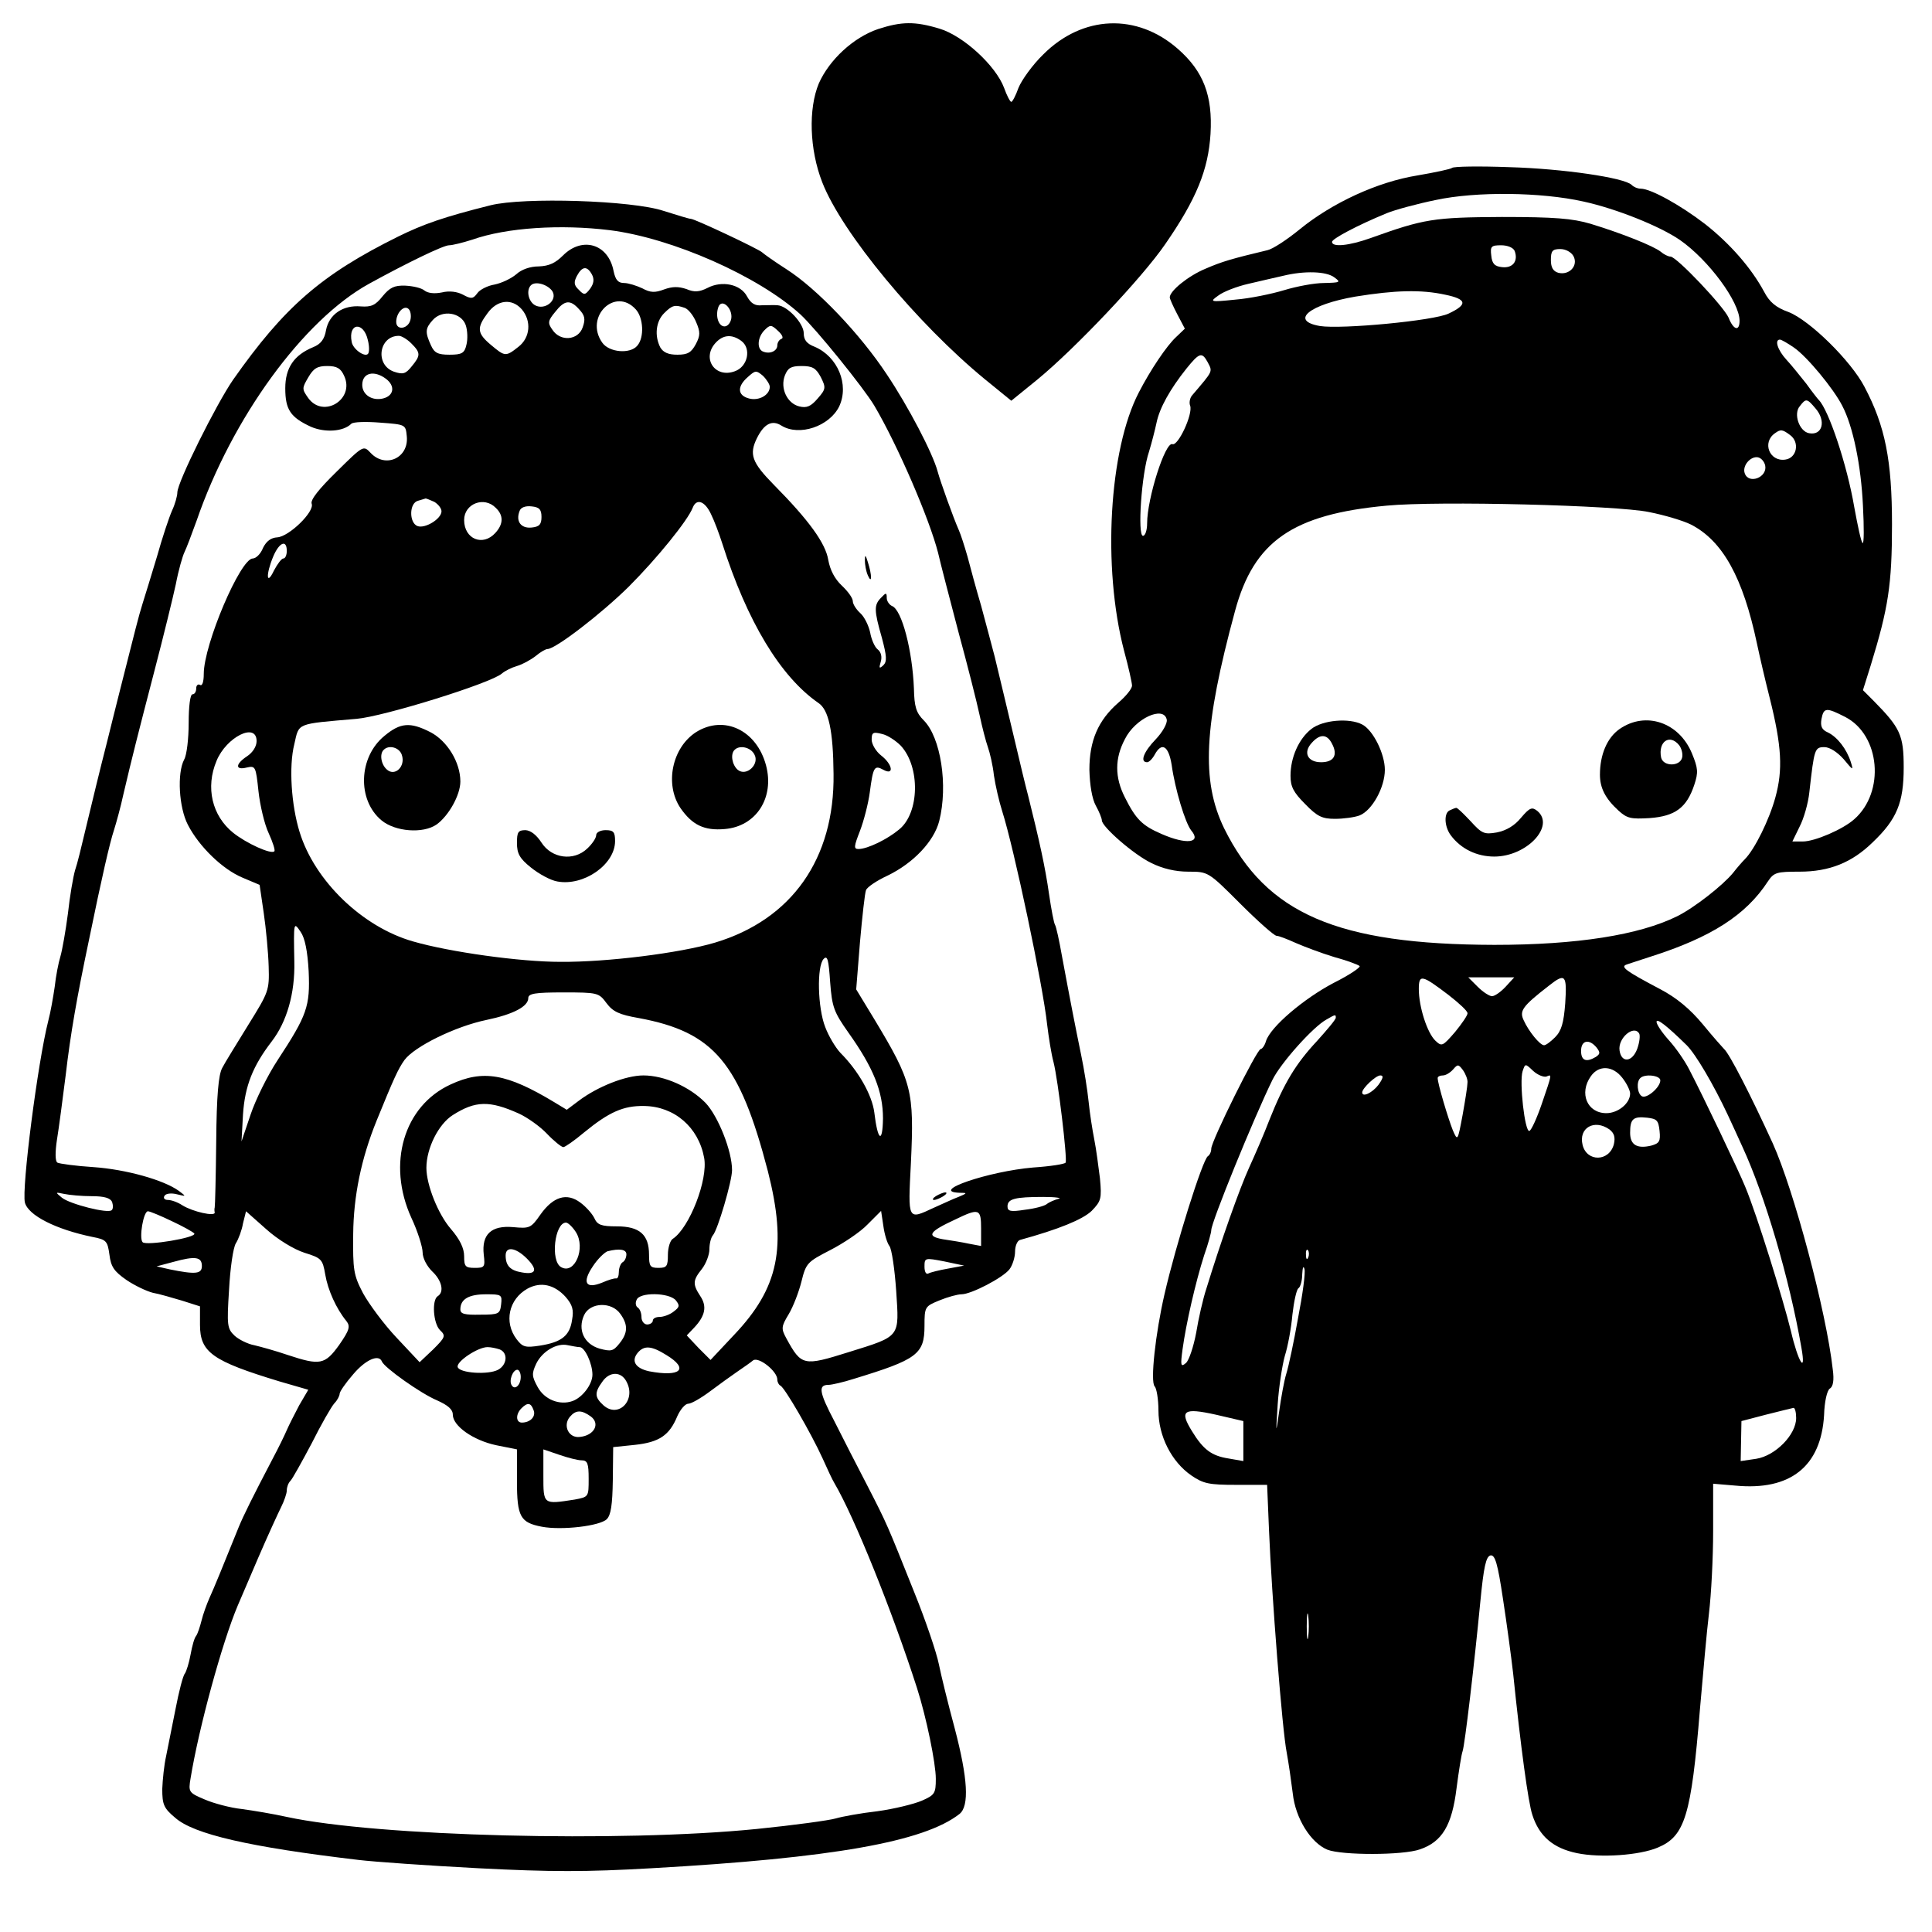 <?xml version="1.0" standalone="no"?>
<!DOCTYPE svg PUBLIC "-//W3C//DTD SVG 20010904//EN"
 "http://www.w3.org/TR/2001/REC-SVG-20010904/DTD/svg10.dtd">
<svg version="1.0" xmlns="http://www.w3.org/2000/svg"
 width="512pt" height="512pt" viewBox="0 0 512 512"
 preserveAspectRatio="xMidYMid meet">
<g transform="translate(0,512) scale(0.1,-0.1)"
fill="#000000" stroke="none">
<path d="M2327 5043 c-65 -22 -129 -81 -157 -144 -28 -67 -25 -175 9 -262 52
-134 252 -375 431 -522 l70 -57 69 56 c101 83 278 270 339 359 83 120 114 197
120 292 6 102 -19 166 -86 225 -109 96 -253 90 -357 -14 -29 -28 -58 -69 -66
-89 -7 -20 -16 -37 -19 -37 -3 0 -12 17 -19 37 -22 59 -108 138 -171 157 -66
20 -101 19 -163 -1z"/>
<path d="M3848 4675 c-3 -3 -45 -12 -92 -20 -105 -17 -225 -72 -312 -143 -33
-27 -71 -52 -85 -55 -96 -23 -120 -30 -164 -49 -46 -19 -95 -59 -95 -76 0 -4
9 -24 20 -45 l20 -38 -23 -22 c-25 -23 -68 -87 -99 -147 -79 -152 -97 -463
-39 -685 12 -44 21 -85 21 -92 0 -8 -16 -28 -36 -45 -54 -47 -77 -101 -77
-178 1 -40 7 -77 17 -95 9 -16 16 -34 16 -39 0 -17 85 -91 131 -113 30 -15 64
-23 98 -23 53 0 53 0 138 -85 47 -47 90 -85 96 -85 6 0 29 -9 51 -19 23 -10
68 -27 101 -37 33 -9 63 -20 68 -24 4 -3 -27 -24 -69 -45 -78 -41 -167 -116
-179 -154 -3 -11 -10 -21 -14 -21 -10 0 -131 -244 -131 -264 0 -8 -4 -17 -9
-20 -14 -9 -85 -235 -115 -366 -24 -104 -38 -232 -26 -244 5 -5 10 -34 10 -64
0 -68 35 -136 87 -172 32 -22 47 -25 119 -25 l82 0 5 -120 c7 -171 35 -531 47
-590 5 -27 12 -76 16 -108 7 -66 48 -131 92 -149 39 -15 200 -15 245 1 59 20
85 64 97 162 6 46 13 90 16 98 6 17 31 230 47 396 9 93 15 120 27 123 12 2 19
-21 33 -115 10 -65 22 -154 27 -198 20 -194 40 -343 51 -375 18 -56 55 -88
118 -101 62 -13 166 -6 215 15 71 30 88 84 111 366 8 91 18 206 24 255 6 50
11 147 11 217 l0 126 59 -5 c146 -14 227 51 235 187 1 36 8 65 15 70 9 5 12
22 8 51 -17 153 -103 475 -159 599 -58 127 -115 238 -129 250 -3 3 -29 32 -56
65 -34 41 -70 71 -114 94 -91 48 -106 59 -88 65 8 3 37 12 64 21 160 51 252
110 310 199 16 24 23 26 84 26 79 0 139 24 194 78 64 61 82 105 82 198 0 86
-9 105 -80 177 l-28 28 21 67 c46 150 56 212 56 372 0 170 -18 261 -73 365
-36 69 -145 176 -201 198 -34 12 -51 27 -65 54 -34 63 -90 127 -156 179 -65
50 -144 94 -171 94 -8 0 -18 4 -24 10 -19 19 -182 43 -324 47 -80 3 -148 2
-152 -2z m348 -89 c87 -19 202 -65 256 -102 76 -53 158 -164 158 -214 0 -29
-16 -25 -29 8 -13 30 -138 162 -154 162 -6 0 -18 6 -26 13 -19 15 -101 48
-186 74 -48 14 -94 18 -235 18 -181 -1 -206 -5 -348 -56 -56 -20 -102 -25
-102 -10 0 8 65 43 145 76 22 9 81 25 130 35 107 23 279 21 391 -4z m-182
-131 c10 -27 -5 -46 -33 -43 -20 2 -27 9 -29 31 -3 24 0 27 26 27 17 0 32 -6
36 -15z m156 -14 c13 -25 -11 -51 -40 -44 -14 4 -20 14 -20 34 0 24 4 29 25
29 14 0 29 -8 35 -19z m-634 -56 c18 -13 16 -14 -27 -15 -26 0 -73 -9 -106
-19 -33 -10 -91 -22 -129 -25 -68 -7 -69 -6 -45 11 13 10 49 24 80 31 31 7 72
17 91 21 57 14 115 12 136 -4z m294 -46 c58 -12 60 -26 9 -50 -39 -19 -284
-42 -341 -33 -81 14 -28 57 94 78 105 17 174 19 238 5z m924 -140 c35 -24 105
-109 128 -154 29 -55 50 -159 55 -265 3 -58 3 -102 -1 -99 -4 3 -13 46 -22 95
-19 112 -68 258 -94 284 -3 3 -18 22 -33 43 -16 20 -39 49 -53 64 -23 25 -32
53 -17 53 4 0 21 -10 37 -21z m-1554 -38 c14 -27 16 -22 -41 -89 -6 -7 -8 -20
-5 -27 8 -22 -32 -108 -47 -102 -19 7 -67 -144 -67 -210 0 -18 -5 -33 -11 -33
-15 0 -4 165 16 223 7 23 16 58 20 77 8 39 36 89 79 143 34 42 41 45 56 18z
m1611 -123 c29 -33 19 -73 -17 -66 -26 5 -42 52 -24 72 16 21 19 20 41 -6z
m-67 -71 c26 -19 18 -61 -13 -65 -42 -6 -62 46 -27 70 15 11 20 10 40 -5z
m-66 -81 c6 -31 -43 -50 -54 -21 -8 20 15 47 35 43 9 -2 17 -12 19 -22z m-308
-123 c41 -8 91 -23 111 -33 84 -43 138 -140 175 -315 7 -33 22 -98 34 -145 32
-128 35 -190 15 -263 -16 -59 -55 -138 -81 -164 -7 -7 -21 -23 -31 -36 -27
-33 -102 -92 -148 -115 -101 -50 -266 -76 -485 -76 -416 1 -604 82 -716 309
-61 126 -54 270 29 576 50 185 153 256 402 279 135 13 610 1 695 -17z m520
-543 c93 -48 106 -199 24 -271 -30 -27 -105 -59 -136 -59 l-28 0 19 39 c11 21
23 62 26 92 13 115 14 119 40 119 14 0 34 -13 51 -32 25 -30 26 -31 19 -8 -11
35 -36 67 -61 79 -16 7 -20 16 -17 35 6 31 12 32 63 6z m-1798 -7 c2 -10 -11
-33 -29 -52 -32 -33 -43 -61 -23 -61 5 0 14 9 20 20 19 35 37 23 45 -27 9 -65
36 -154 52 -174 28 -33 -13 -38 -79 -9 -51 22 -68 39 -97 97 -27 53 -27 103 0
154 27 55 103 90 111 52z m747 -730 c27 -21 50 -42 50 -48 1 -5 -15 -28 -33
-50 -33 -38 -35 -39 -52 -23 -22 21 -44 90 -44 137 0 40 8 38 79 -16z m151 22
c-13 -14 -29 -25 -36 -25 -7 0 -24 11 -38 25 l-25 25 61 0 61 0 -23 -25z m158
-44 c-4 -52 -10 -73 -27 -90 -11 -11 -24 -21 -29 -21 -11 0 -41 37 -54 66 -12
25 -4 37 67 92 43 34 48 29 43 -47z m-608 -38 c0 -5 -23 -32 -50 -62 -56 -60
-87 -111 -126 -209 -14 -37 -39 -94 -54 -127 -25 -55 -74 -193 -113 -320 -9
-27 -21 -80 -27 -117 -7 -37 -19 -73 -27 -80 -14 -12 -15 -7 -9 37 9 66 34
176 57 248 11 31 19 61 19 67 0 21 113 298 162 398 22 45 108 141 143 160 24
14 25 14 25 5z m930 -73 c24 -24 71 -104 109 -185 10 -22 28 -60 39 -85 59
-128 124 -347 156 -532 13 -73 -9 -37 -28 45 -20 82 -90 308 -121 382 -17 42
-112 241 -148 310 -11 22 -35 57 -54 78 -18 20 -33 42 -33 49 0 11 28 -11 80
-62z m-126 31 c3 -5 1 -23 -5 -40 -13 -36 -42 -39 -47 -5 -5 33 38 69 52 45z
m-113 -37 c10 -13 10 -17 -2 -25 -25 -15 -39 -10 -39 16 0 28 21 33 41 9z
m-342 -93 c0 -9 -6 -47 -13 -86 -13 -69 -13 -70 -26 -40 -12 30 -40 123 -40
138 0 4 6 7 14 7 7 0 19 7 27 16 12 14 14 14 26 -2 7 -10 13 -25 12 -33z m209
16 c15 6 16 10 -12 -72 -13 -38 -28 -71 -33 -72 -12 -4 -27 129 -18 158 7 21
7 21 28 1 12 -11 28 -17 35 -15z m201 -3 c12 -15 21 -34 21 -42 0 -26 -32 -52
-63 -52 -51 0 -73 53 -41 98 21 30 58 28 83 -4z m-646 -19 c-16 -21 -43 -34
-43 -20 0 11 36 45 48 45 9 0 8 -7 -5 -25z m747 12 c0 -19 -37 -50 -49 -42
-12 7 -15 38 -4 48 12 12 53 7 53 -6z m-2 -134 c3 -28 -1 -33 -22 -39 -38 -9
-56 2 -56 34 0 37 8 44 45 40 26 -3 30 -7 33 -35z m-133 4 c13 -10 16 -21 12
-39 -12 -47 -72 -48 -83 -2 -11 45 31 69 71 41z m-798 -339 c-3 -8 -6 -5 -6 6
-1 11 2 17 5 13 3 -3 4 -12 1 -19z m-27 -161 c-11 -62 -25 -128 -31 -147 -6
-19 -14 -64 -19 -100 -9 -63 -9 -62 -4 18 3 46 12 104 19 129 8 25 17 74 20
109 4 35 11 67 16 70 5 3 10 20 10 37 1 18 3 24 6 14 3 -10 -5 -68 -17 -130z
m-145 -326 l0 -53 -40 7 c-44 7 -66 23 -96 72 -34 55 -23 63 63 44 l73 -17 0
-53z m1465 61 c0 -44 -55 -100 -106 -108 l-41 -6 1 53 1 53 65 17 c36 9 68 17
73 18 4 0 7 -12 7 -27z m-1293 -579 c-2 -16 -4 -3 -4 27 0 30 2 43 4 28 2 -16
2 -40 0 -55z"/>
<path d="M3475 3188 c-33 -26 -55 -75 -55 -124 0 -29 8 -44 39 -75 32 -33 45
-39 79 -39 22 0 52 4 65 9 33 13 67 74 67 121 0 42 -31 105 -60 120 -34 18
-105 12 -135 -12z m55 -39 c16 -30 5 -49 -29 -49 -36 0 -48 26 -25 51 22 25
41 24 54 -2z"/>
<path d="M4292 3188 c-33 -23 -52 -68 -52 -121 0 -35 14 -63 49 -95 23 -21 33
-23 83 -20 68 5 98 28 118 88 11 33 10 44 -6 83 -34 83 -123 113 -192 65z
m158 -43 c6 -8 10 -22 8 -32 -5 -25 -51 -25 -56 0 -8 42 23 63 48 32z"/>
<path d="M3843 2973 c-17 -6 -16 -43 2 -67 27 -36 69 -56 115 -56 86 0 162 81
114 121 -14 11 -20 9 -43 -18 -17 -21 -39 -34 -64 -39 -34 -6 -40 -3 -70 30
-19 20 -35 36 -38 35 -2 0 -10 -3 -16 -6z"/>
<path d="M1300 4576 c-124 -31 -178 -50 -245 -83 -204 -101 -302 -187 -437
-379 -45 -65 -148 -272 -148 -299 0 -9 -6 -31 -14 -48 -8 -18 -26 -72 -40
-122 -15 -49 -32 -106 -38 -124 -11 -35 -20 -72 -59 -226 -11 -44 -27 -107
-35 -140 -21 -82 -39 -157 -59 -240 -9 -38 -20 -84 -26 -101 -5 -17 -14 -69
-19 -115 -6 -46 -15 -97 -20 -114 -5 -16 -12 -52 -15 -80 -4 -27 -11 -68 -17
-90 -28 -110 -71 -445 -62 -482 9 -34 82 -71 179 -91 37 -7 40 -11 45 -47 4
-32 12 -44 45 -67 22 -15 54 -30 70 -34 17 -3 51 -13 78 -21 l47 -15 0 -49 c0
-73 33 -96 211 -150 l76 -22 -24 -41 c-12 -23 -27 -52 -33 -66 -6 -14 -22 -47
-37 -75 -54 -103 -78 -152 -90 -181 -42 -104 -66 -163 -78 -189 -7 -16 -17
-43 -21 -60 -4 -16 -10 -34 -14 -40 -5 -5 -11 -28 -15 -50 -4 -22 -11 -44 -15
-50 -5 -5 -16 -48 -25 -95 -9 -47 -21 -103 -25 -125 -5 -22 -9 -61 -10 -86 0
-41 4 -51 34 -76 49 -44 198 -78 486 -112 41 -5 184 -15 317 -22 194 -10 286
-10 460 0 479 27 722 70 816 144 26 21 22 94 -13 227 -17 63 -36 140 -42 170
-6 30 -35 116 -65 190 -72 180 -71 179 -125 284 -26 50 -65 126 -87 170 -41
78 -43 96 -15 96 8 0 39 7 67 16 167 51 187 65 187 140 0 51 1 52 40 68 22 9
48 16 58 16 26 0 110 44 127 66 8 10 15 32 15 47 0 15 6 29 13 31 102 28 166
54 190 77 25 26 27 32 22 86 -4 32 -10 78 -15 103 -5 25 -12 70 -15 100 -3 30
-12 87 -20 125 -15 73 -28 139 -51 263 -7 40 -15 76 -18 81 -3 4 -10 41 -16
82 -10 71 -26 143 -55 259 -8 30 -23 93 -34 140 -11 47 -25 105 -31 130 -6 25
-17 70 -24 100 -8 30 -24 91 -36 135 -13 44 -29 103 -36 130 -8 28 -18 59 -23
70 -15 34 -49 129 -56 155 -13 49 -78 173 -135 258 -70 106 -184 226 -265 278
-33 21 -62 42 -65 45 -7 8 -179 89 -189 89 -5 0 -37 10 -72 21 -83 28 -371 37
-459 15z m316 -66 c166 -21 394 -122 505 -223 42 -39 168 -195 196 -242 62
-105 146 -300 169 -390 6 -27 31 -122 54 -210 24 -88 49 -187 56 -220 7 -33
17 -71 22 -85 5 -14 13 -47 16 -75 4 -27 14 -70 22 -95 31 -97 108 -461 119
-565 4 -33 11 -78 17 -100 12 -47 37 -257 32 -266 -2 -4 -41 -10 -86 -13 -118
-10 -277 -64 -195 -67 21 0 21 -1 -3 -11 -14 -5 -43 -19 -66 -29 -69 -32 -68
-35 -60 119 9 192 3 215 -97 381 l-48 79 10 125 c6 68 13 131 16 138 3 8 28
25 56 38 69 33 124 91 138 145 24 95 4 222 -41 267 -20 20 -25 36 -26 84 -4
101 -32 209 -58 219 -7 3 -14 13 -14 21 0 15 -2 15 -15 1 -19 -19 -19 -33 2
-106 13 -49 14 -63 4 -73 -11 -10 -12 -8 -7 9 4 13 1 26 -8 33 -8 6 -17 27
-20 45 -4 18 -15 41 -26 51 -11 10 -20 24 -20 32 0 8 -13 26 -29 41 -19 18
-31 41 -36 68 -7 44 -51 105 -144 199 -59 60 -66 81 -45 124 19 38 40 49 65
33 47 -29 127 -2 153 51 27 58 -4 132 -65 158 -21 8 -29 18 -29 36 0 26 -43
72 -69 74 -9 1 -27 0 -42 0 -18 -2 -29 5 -39 23 -17 33 -67 43 -105 23 -22
-11 -35 -12 -56 -3 -21 7 -37 7 -59 -1 -24 -9 -36 -9 -58 3 -15 7 -37 14 -48
14 -16 0 -23 8 -28 32 -14 72 -83 92 -134 41 -20 -20 -37 -28 -64 -29 -23 0
-46 -8 -60 -21 -13 -11 -38 -23 -57 -27 -19 -3 -40 -14 -46 -23 -11 -15 -16
-16 -38 -4 -15 8 -36 11 -56 6 -20 -4 -37 -2 -46 5 -8 7 -31 12 -51 13 -29 1
-41 -5 -60 -28 -19 -24 -30 -29 -58 -27 -47 4 -84 -21 -92 -63 -4 -24 -14 -37
-34 -45 -51 -21 -74 -55 -74 -109 0 -57 14 -77 68 -102 37 -16 86 -13 107 8 5
5 39 6 76 3 68 -5 68 -5 71 -36 6 -58 -57 -86 -96 -44 -19 20 -19 20 -90 -50
-47 -46 -70 -75 -66 -85 8 -21 -60 -87 -91 -89 -17 -1 -29 -10 -38 -28 -6 -16
-19 -28 -27 -28 -33 0 -130 -228 -130 -306 0 -21 -4 -33 -10 -29 -5 3 -10 -1
-10 -9 0 -9 -4 -16 -10 -16 -6 0 -10 -32 -10 -76 0 -41 -5 -85 -12 -97 -19
-36 -14 -127 10 -173 30 -58 92 -118 145 -140 l45 -19 11 -75 c6 -41 12 -105
13 -141 2 -64 0 -68 -54 -155 -30 -49 -62 -100 -69 -114 -10 -18 -15 -73 -16
-195 -1 -93 -3 -172 -4 -175 -1 -3 -1 -9 0 -13 2 -12 -59 2 -86 19 -12 8 -29
14 -38 14 -9 0 -13 5 -9 11 3 6 18 8 33 4 25 -6 25 -6 5 9 -40 29 -140 57
-226 63 -47 3 -91 9 -96 12 -6 4 -6 28 -1 61 5 30 15 107 23 170 13 112 30
208 62 360 34 166 55 257 66 290 6 19 18 62 25 95 23 98 39 161 83 330 23 88
48 190 56 227 7 37 18 75 23 85 5 10 19 47 32 83 94 273 283 532 457 628 100
55 197 102 212 102 9 0 37 7 62 15 91 32 234 41 364 25z m-47 -118 c6 -12 5
-23 -5 -37 -13 -17 -16 -18 -30 -3 -13 12 -14 20 -5 37 14 26 27 27 40 3z
m-105 -44 c14 -24 -20 -51 -46 -37 -18 10 -24 40 -11 53 12 12 45 2 57 -16z
m-81 -48 c26 -31 22 -75 -9 -99 -34 -27 -36 -26 -73 5 -37 31 -38 45 -9 84 26
36 65 40 91 10z m152 0 c15 -16 17 -26 9 -48 -12 -34 -59 -38 -80 -6 -13 18
-12 24 7 47 25 32 40 34 64 7z m150 0 c20 -22 23 -74 4 -96 -19 -23 -75 -18
-93 8 -48 68 34 149 89 88z m253 -24 c-2 -12 -10 -21 -18 -21 -16 0 -25 28
-16 52 9 23 38 -4 34 -31z m-850 -2 c-5 -26 -38 -31 -38 -7 0 24 21 46 33 34
5 -5 7 -17 5 -27z m727 30 c10 -4 23 -21 30 -38 11 -26 11 -35 -1 -58 -12 -22
-21 -28 -49 -28 -24 0 -37 6 -45 19 -16 31 -12 69 10 91 22 22 29 23 55 14z
m-581 -45 c5 -14 6 -38 2 -53 -5 -22 -12 -26 -45 -26 -31 0 -40 5 -49 25 -16
35 -15 45 5 67 25 28 75 20 87 -13z m-259 -41 c4 -16 4 -32 0 -36 -9 -9 -40
13 -43 32 -10 51 32 55 43 4z m1096 4 c-6 -2 -11 -10 -11 -17 0 -15 -19 -24
-37 -17 -18 6 -16 38 3 57 15 15 18 15 36 -2 11 -10 15 -19 9 -21z m-981 -12
c25 -25 25 -32 1 -61 -16 -20 -23 -22 -47 -14 -51 18 -40 95 13 95 7 0 22 -9
33 -20z m874 7 c28 -20 18 -69 -17 -81 -52 -19 -88 34 -51 75 20 22 43 24 68
6z m-1052 -93 c29 -62 -55 -114 -95 -59 -17 24 -17 26 0 55 14 24 24 30 50 30
26 0 36 -6 45 -26z m1263 -3 c14 -28 14 -32 -8 -57 -18 -21 -29 -26 -49 -21
-32 8 -51 48 -38 82 8 20 16 25 44 25 29 0 38 -5 51 -29z m-135 -26 c0 -22
-29 -38 -55 -31 -31 8 -32 32 -3 57 20 18 22 18 40 3 10 -10 18 -23 18 -29z
m-1017 21 c25 -19 21 -45 -8 -52 -29 -7 -55 10 -55 36 0 32 31 40 63 16z m128
-326 c10 -6 19 -17 19 -25 0 -20 -44 -47 -64 -39 -22 9 -22 61 2 67 9 3 18 5
20 6 2 0 12 -4 23 -9z m163 -16 c21 -20 20 -43 -1 -66 -33 -37 -83 -17 -83 34
0 43 53 64 84 32z m570 -16 c9 -18 22 -53 30 -78 66 -207 154 -353 255 -423
27 -18 39 -73 40 -188 3 -225 -111 -386 -314 -447 -94 -28 -287 -52 -410 -51
-107 0 -293 26 -390 54 -134 38 -261 160 -301 290 -22 71 -29 174 -14 233 13
57 3 53 165 67 71 6 355 94 385 120 8 7 26 16 40 20 14 4 36 16 49 26 13 11
27 19 32 19 21 0 142 93 215 165 75 75 157 176 170 210 10 25 32 17 48 -17z
m-449 -8 c0 -20 -6 -26 -26 -28 -28 -3 -43 16 -32 44 3 9 15 14 32 12 20 -2
26 -8 26 -28z m-675 -90 c0 -11 -4 -20 -9 -20 -5 0 -16 -15 -25 -32 -20 -42
-22 -11 -2 37 16 38 36 46 36 15z m-80 -504 c0 -14 -10 -30 -25 -40 -32 -21
-32 -38 -1 -30 23 5 24 3 31 -63 4 -37 16 -88 27 -111 11 -24 18 -46 15 -48
-8 -9 -74 21 -109 49 -56 45 -74 120 -44 191 26 63 106 103 106 52z m1707 -12
c52 -56 50 -178 -4 -222 -31 -26 -84 -52 -108 -52 -13 0 -12 7 4 48 10 26 22
72 26 102 9 68 12 73 36 60 29 -16 25 14 -6 38 -14 11 -25 30 -25 42 0 19 4
21 27 15 15 -3 37 -18 50 -31z m-1569 -598 c4 -93 -4 -116 -82 -235 -27 -41
-59 -106 -72 -145 l-24 -71 4 72 c5 75 26 128 76 193 40 52 62 127 60 212 -2
106 -2 106 17 78 11 -16 18 -50 21 -104z m1430 -162 c67 -94 92 -157 92 -228
-1 -68 -14 -60 -23 16 -6 46 -42 110 -90 158 -13 14 -31 44 -40 68 -20 50 -23
162 -4 181 10 10 13 -3 17 -62 5 -66 10 -79 48 -133z m-641 78 c17 -23 34 -31
86 -40 199 -37 267 -118 342 -406 51 -201 29 -309 -90 -434 l-62 -66 -32 32
-31 33 20 21 c29 31 34 56 16 83 -21 32 -20 42 4 72 11 14 20 38 20 52 0 15 4
31 9 37 13 14 51 144 51 173 0 51 -37 143 -70 178 -42 43 -110 73 -165 73 -47
0 -122 -30 -171 -67 l-32 -24 -33 20 c-126 76 -189 87 -275 47 -124 -57 -169
-210 -104 -353 17 -36 30 -78 30 -92 0 -15 11 -36 25 -50 26 -24 33 -55 15
-66 -16 -10 -12 -72 6 -90 16 -15 14 -19 -18 -51 l-36 -34 -61 65 c-34 36 -73
89 -89 118 -25 48 -27 61 -26 157 1 100 21 199 62 300 46 113 57 137 74 161
27 36 135 89 217 106 72 15 111 36 111 58 0 12 18 15 93 15 91 0 94 -1 114
-28z m-232 -293 c22 -10 56 -34 74 -53 19 -20 39 -36 44 -36 4 0 29 17 55 39
66 54 104 71 159 70 80 -1 144 -56 159 -137 11 -58 -39 -186 -83 -215 -7 -4
-13 -24 -13 -42 0 -31 -3 -35 -25 -35 -22 0 -25 4 -25 35 0 53 -25 75 -85 75
-42 0 -52 4 -60 22 -6 12 -22 30 -37 41 -36 27 -72 16 -106 -32 -25 -36 -29
-37 -72 -33 -58 5 -84 -19 -78 -73 4 -33 2 -35 -24 -35 -25 0 -28 4 -28 31 0
21 -11 44 -35 72 -34 39 -65 117 -65 162 0 52 32 116 70 140 60 38 97 39 175
4z m-1132 -219 c34 0 49 -5 54 -15 3 -9 3 -19 -1 -22 -9 -10 -111 16 -132 33
-18 15 -18 15 6 10 14 -3 47 -6 73 -6z m2562 -7 c-11 -3 -25 -9 -31 -14 -6 -5
-32 -12 -58 -15 -38 -6 -46 -4 -46 9 0 20 20 25 95 25 33 0 51 -3 40 -5z
m-2350 -59 c30 -14 57 -29 60 -33 6 -11 -127 -33 -137 -23 -10 10 2 82 14 82
5 0 34 -12 63 -26z m352 -84 c45 -14 48 -17 55 -58 7 -41 29 -90 56 -123 11
-14 8 -24 -19 -63 -38 -53 -51 -55 -136 -27 -32 11 -72 22 -89 26 -17 3 -41
15 -52 25 -20 19 -21 27 -15 122 3 57 11 112 18 123 7 11 16 35 19 53 l8 32
53 -47 c31 -28 74 -54 102 -63z m1550 18 c6 -7 14 -61 18 -119 8 -124 13 -119
-125 -162 -121 -38 -126 -37 -166 36 -14 26 -14 31 6 64 12 20 27 59 34 87 12
49 16 52 76 83 35 18 80 48 99 68 l36 36 6 -40 c3 -22 10 -45 16 -53z m243 46
l0 -46 -32 6 c-18 4 -50 9 -70 12 -44 8 -36 20 33 52 64 31 69 29 69 -24z
m-1074 -9 c27 -42 -3 -114 -39 -93 -29 16 -17 118 13 118 5 0 17 -11 26 -25z
m-130 -70 c30 -30 25 -44 -13 -37 -31 5 -43 18 -43 45 0 25 27 21 56 -8z m264
11 c0 -8 -4 -18 -10 -21 -5 -3 -10 -15 -10 -26 0 -10 -3 -18 -7 -17 -5 1 -21
-4 -37 -11 -44 -18 -54 0 -25 43 13 20 31 37 39 40 32 8 50 5 50 -8z m-1125
-31 c0 -21 -16 -23 -85 -9 l-35 8 45 12 c58 16 75 13 75 -11z m1977 -7 c-23
-4 -47 -10 -52 -13 -6 -3 -10 5 -10 18 0 24 1 24 53 14 l52 -11 -43 -8z
m-1013 -75 c18 -21 22 -34 17 -61 -6 -42 -28 -59 -85 -68 -39 -6 -46 -4 -62
17 -34 45 -21 106 29 134 35 19 71 11 101 -22z m-171 -20 c-3 -25 -6 -27 -55
-27 -42 -1 -53 2 -53 14 0 27 22 40 68 40 41 0 43 -1 40 -27z m463 11 c11 -14
10 -18 -6 -30 -10 -8 -27 -14 -37 -14 -10 0 -18 -4 -18 -10 0 -5 -7 -10 -15
-10 -8 0 -15 9 -15 19 0 11 -4 22 -10 26 -5 3 -7 12 -3 20 7 21 86 20 104 -1z
m-147 -36 c21 -29 20 -51 -3 -79 -16 -20 -22 -21 -52 -13 -41 12 -59 50 -41
89 16 34 73 36 96 3z m-108 -88 c14 0 34 -44 34 -73 0 -26 -27 -61 -53 -70
-34 -12 -74 4 -92 37 -16 29 -16 36 -4 62 16 33 55 56 84 49 11 -2 25 -5 31
-5z m-212 -6 c23 -9 20 -41 -4 -54 -26 -14 -102 -9 -107 7 -5 14 53 53 79 53
9 0 23 -3 32 -6z m442 -15 c61 -37 38 -59 -46 -43 -36 8 -48 27 -30 49 17 20
36 19 76 -6z m-754 -17 c6 -16 103 -85 146 -103 29 -13 42 -24 42 -38 0 -30
54 -68 115 -81 l55 -11 0 -84 c0 -95 9 -110 66 -121 53 -10 154 2 172 20 11
11 15 38 16 103 l1 88 58 6 c64 7 91 25 112 76 8 18 21 33 29 33 8 0 34 15 58
33 24 18 56 41 72 52 16 11 35 24 42 30 15 10 64 -29 64 -51 0 -7 4 -14 8 -16
11 -4 82 -127 112 -193 12 -27 26 -57 31 -65 53 -90 153 -338 219 -543 25 -78
50 -200 50 -241 0 -39 -3 -43 -37 -58 -21 -9 -74 -22 -118 -28 -44 -5 -93 -14
-110 -19 -16 -5 -111 -18 -210 -28 -361 -36 -1004 -20 -1245 32 -36 8 -90 17
-120 21 -29 3 -74 15 -97 25 -43 18 -44 20 -38 56 22 135 84 361 125 458 5 11
29 68 54 126 25 58 53 119 61 135 8 16 15 36 15 44 0 9 4 20 10 26 5 5 30 50
56 99 25 50 52 97 60 106 8 8 14 20 14 25 0 6 16 29 36 52 33 39 68 54 76 34z
m368 -41 c0 -22 -16 -36 -24 -22 -8 12 3 41 15 41 5 0 9 -9 9 -19z m280 -12
c27 -49 -21 -99 -61 -63 -23 21 -24 33 -3 62 19 28 50 28 64 1z m-246 -76 c7
-17 -9 -33 -31 -33 -16 0 -17 22 -1 38 16 16 25 15 32 -5z m152 -17 c25 -19 9
-50 -29 -54 -30 -4 -46 30 -27 53 16 19 31 19 56 1z m-25 -116 c16 0 19 -8 19
-49 0 -48 0 -48 -37 -55 -84 -13 -83 -14 -83 64 l0 69 41 -14 c23 -8 50 -15
60 -15z"/>
<path d="M2292 3635 c0 -11 3 -29 8 -40 11 -25 11 1 0 35 -6 20 -8 21 -8 5z"/>
<path d="M2480 1950 c-8 -5 -10 -10 -5 -10 6 0 17 5 25 10 8 5 11 10 5 10 -5
0 -17 -5 -25 -10z"/>
<path d="M1019 3170 c-69 -56 -73 -170 -8 -224 36 -30 110 -36 146 -11 32 23
63 78 63 114 0 51 -35 108 -80 131 -53 27 -79 25 -121 -10z m46 -51 c10 -30
-18 -57 -39 -39 -16 13 -21 42 -9 53 14 14 42 6 48 -14z"/>
<path d="M1845 3180 c-64 -41 -84 -138 -42 -201 31 -45 63 -61 118 -56 83 7
132 83 109 169 -25 93 -111 134 -185 88z m154 -59 c15 -26 -21 -60 -44 -41
-15 13 -20 42 -8 53 13 13 42 7 52 -12z"/>
<path d="M1370 2886 c0 -28 7 -41 37 -65 21 -17 52 -34 70 -37 70 -13 153 45
153 107 0 24 -4 29 -25 29 -14 0 -25 -6 -25 -13 0 -8 -11 -24 -24 -36 -36 -34
-94 -26 -121 16 -13 20 -28 32 -42 33 -20 0 -23 -5 -23 -34z"/>
</g>
</svg>
